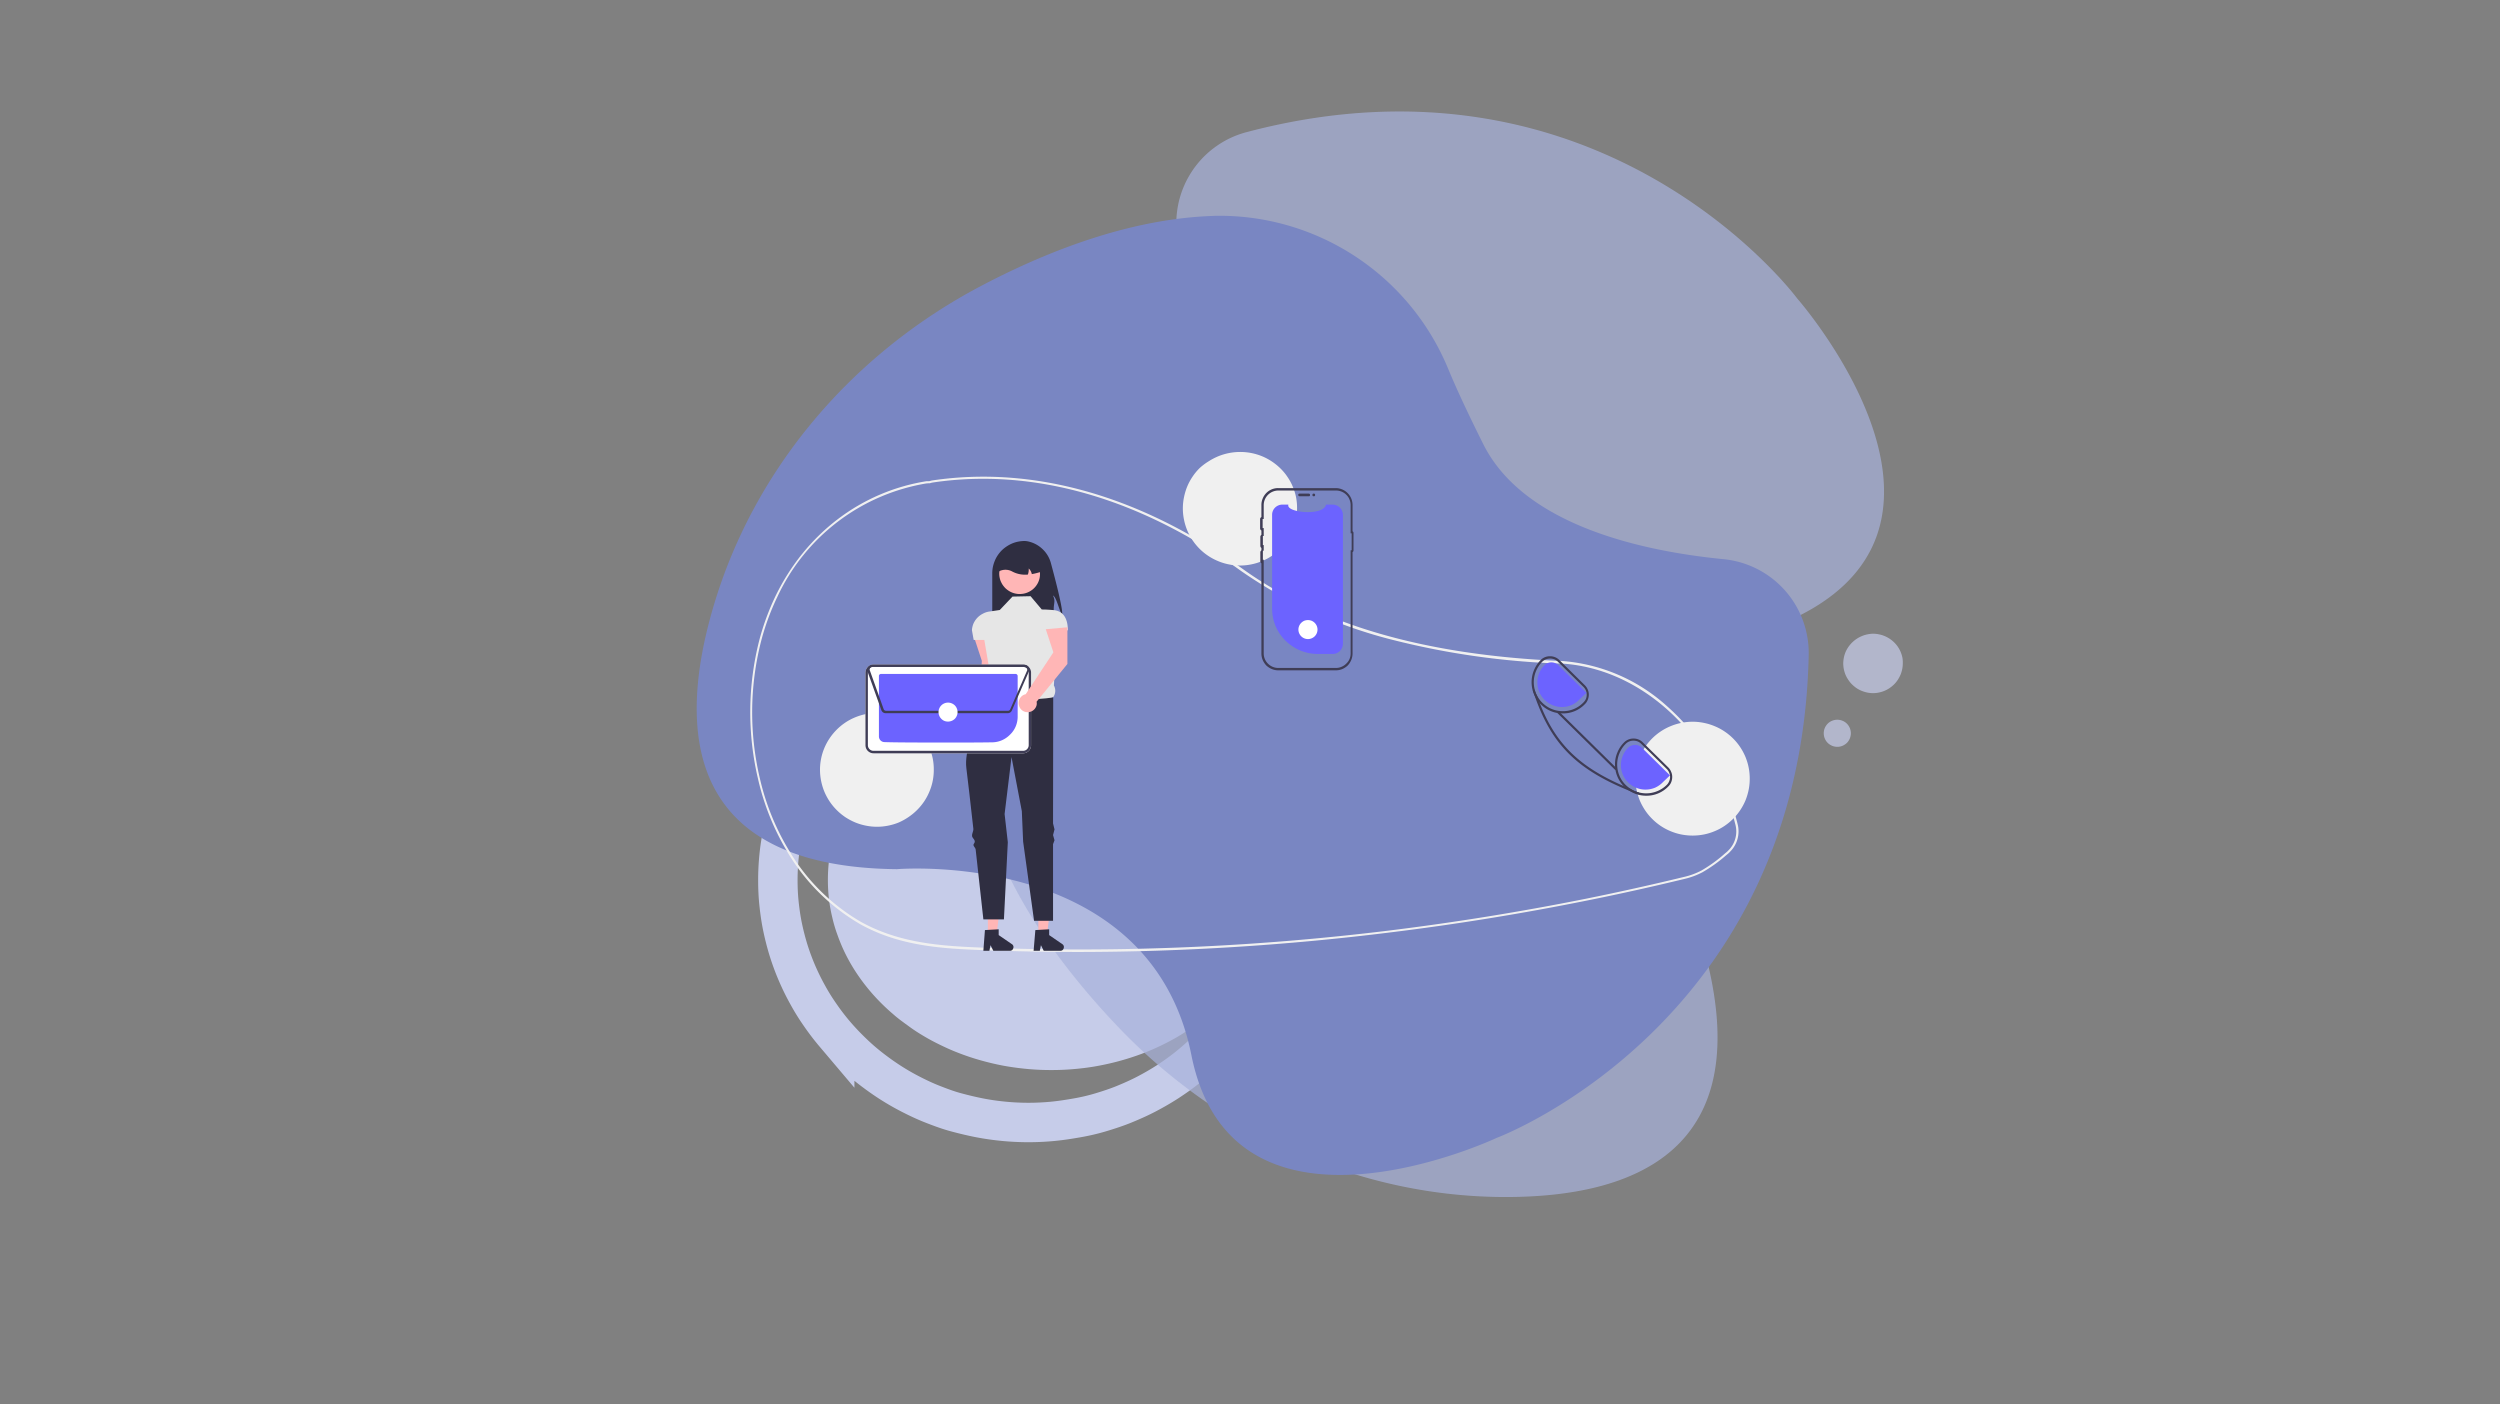 <svg xmlns="http://www.w3.org/2000/svg" xmlns:xlink="http://www.w3.org/1999/xlink" id="Livello_1" data-name="Livello 1" viewBox="0 0 443.81 249.33"><rect x="0" y="0" width="443.81" height="249.33" fill="#808080" stroke="none"/><defs><style>.cls-1,.cls-5{fill:none;}.cls-2{clip-path:url(#clip-path);}.cls-3,.cls-8{fill:#c6cce9;}.cls-4{clip-path:url(#clip-path-2);}.cls-5{stroke:#c6cce9;stroke-miterlimit:10;stroke-width:7px;}.cls-6{fill:#a8b1da;}.cls-6,.cls-8{fill-opacity:0.71;}.cls-7{fill:#7986c2;}.cls-9{clip-path:url(#clip-path-3);}.cls-10{fill:#f0f0f0;}.cls-11{fill:#2f2e41;}.cls-12{fill:#ffb6b6;}.cls-13{clip-path:url(#clip-path-4);}.cls-14{clip-path:url(#clip-path-5);}.cls-15{fill:#e6e6e6;}.cls-16{clip-path:url(#clip-path-6);}.cls-17{clip-path:url(#clip-path-7);}.cls-18{fill:#6c63ff;}.cls-19{fill:#3f3d56;}.cls-20{fill:#fff;}</style><clipPath id="clip-path" transform="translate(-0.43 0)"><rect class="cls-1" x="0.43" width="443.81" height="249.33"></rect></clipPath><clipPath id="clip-path-2" transform="translate(-0.43 0)"><rect class="cls-1" x="41.33" y="16" width="284" height="233.33"></rect></clipPath><clipPath id="clip-path-3" transform="translate(-0.43 0)"><rect class="cls-1" x="133.57" y="84" width="175.76" height="84.95"></rect></clipPath><clipPath id="clip-path-4" transform="translate(-0.43 0)"><rect class="cls-1" x="182.67" y="164" width="6.67" height="4.95"></rect></clipPath><clipPath id="clip-path-5" transform="translate(-0.43 0)"><rect class="cls-1" x="174.67" y="164" width="6.67" height="4.95"></rect></clipPath><clipPath id="clip-path-6" transform="translate(-0.43 0)"><rect class="cls-1" x="209.33" y="80.19" width="22.67" height="21.15"></rect></clipPath><clipPath id="clip-path-7" transform="translate(-0.43 0)"><rect class="cls-1" x="290.67" y="128" width="20.43" height="21.33"></rect></clipPath></defs><title>Il tuo Service Desk è uno SPOC o uno SPOF</title><g class="cls-2"><path class="cls-1" d="M.43,0H444.24V249.33H.43Z" transform="translate(-0.43 0)"></path><path class="cls-1" d="M.43,0H444.24V249.33H.43Z" transform="translate(-0.43 0)"></path></g><path class="cls-3" d="M226.72,156.26a30.41,30.41,0,0,1-.18,3.3,28,28,0,0,1-.58,3.27A27.45,27.45,0,0,1,225,166a32.67,32.67,0,0,1-1.31,3.12,31.48,31.48,0,0,1-1.67,3,30.21,30.21,0,0,1-2,2.83,32.24,32.24,0,0,1-2.32,2.66,35.77,35.77,0,0,1-2.61,2.45c-.92.79-1.88,1.52-2.88,2.22s-2,1.36-3.13,2-2.19,1.18-3.33,1.7-2.32,1-3.53,1.42-2.42.79-3.66,1.11-2.5.59-3.77.81-2.56.37-3.85.48-2.59.16-3.89.16-2.6-.05-3.89-.16-2.57-.27-3.85-.48-2.53-.49-3.77-.81-2.47-.69-3.66-1.11-2.38-.89-3.52-1.42-2.26-1.08-3.34-1.7-2.12-1.26-3.13-2-2-1.43-2.88-2.22a35.77,35.77,0,0,1-2.61-2.45,34.3,34.3,0,0,1-4.32-5.49,31.48,31.48,0,0,1-1.67-3,30.21,30.21,0,0,1-1.3-3.12,25.68,25.68,0,0,1-.95-3.21,28,28,0,0,1-.58-3.27,30.34,30.34,0,0,1,0-6.6,28.53,28.53,0,0,1,.58-3.28,26.72,26.72,0,0,1,.95-3.21,31,31,0,0,1,1.3-3.11,30.3,30.3,0,0,1,1.67-3,32.19,32.19,0,0,1,2-2.83,30.68,30.68,0,0,1,2.32-2.66,35.77,35.77,0,0,1,2.61-2.45q1.38-1.17,2.88-2.22c1-.7,2.05-1.36,3.13-2s2.19-1.17,3.34-1.69,2.31-1,3.52-1.42,2.42-.79,3.66-1.11,2.5-.59,3.77-.81,2.56-.37,3.85-.48,2.59-.16,3.89-.16,2.6,0,3.89.16,2.57.27,3.85.48,2.53.49,3.77.81,2.47.69,3.66,1.11,2.38.9,3.53,1.42,2.25,1.09,3.33,1.69,2.12,1.28,3.13,2,2,1.44,2.88,2.22a35.77,35.77,0,0,1,2.61,2.45,30.68,30.68,0,0,1,2.32,2.66,32.56,32.56,0,0,1,3.67,5.82,33.61,33.61,0,0,1,1.31,3.11,30.4,30.4,0,0,1,1.52,6.49A30.41,30.41,0,0,1,226.72,156.26Z" transform="translate(-0.43 0)"></path><g class="cls-4"><path class="cls-5" d="M227.48,156.26c0,1.41-.07,2.82-.21,4.22a41,41,0,0,1-1.71,8.28,43.08,43.08,0,0,1-3.33,7.79,43,43,0,0,1-4.85,7q-1.38,1.63-2.93,3.13t-3.23,2.84q-1.69,1.34-3.51,2.52c-1.21.78-2.46,1.5-3.74,2.17s-2.61,1.26-3.95,1.81-2.72,1-4.11,1.42-2.81.75-4.23,1-2.87.48-4.32.62-2.91.21-4.36.21-2.91-.07-4.36-.21-2.89-.34-4.32-.62-2.84-.62-4.24-1-2.76-.89-4.11-1.42-2.66-1.15-3.94-1.81-2.54-1.39-3.74-2.17-2.38-1.63-3.51-2.52a39.75,39.75,0,0,1-3.23-2.84q-1.55-1.5-2.94-3.13a42.18,42.18,0,0,1-2.59-3.39,37.76,37.76,0,0,1-2.25-3.63,42.19,42.19,0,0,1-3.34-7.79c-.42-1.35-.77-2.72-1.06-4.1s-.49-2.77-.64-4.18-.21-2.81-.21-4.22.07-2.82.21-4.22.36-2.8.64-4.18.64-2.75,1.06-4.1a40.22,40.22,0,0,1,1.47-4,42.33,42.33,0,0,1,1.87-3.83,40.24,40.24,0,0,1,2.25-3.62,42.18,42.18,0,0,1,2.59-3.39c.93-1.09,1.91-2.14,2.94-3.13a43.75,43.75,0,0,1,6.74-5.36c1.2-.78,2.45-1.5,3.74-2.17s2.6-1.26,3.94-1.81,2.72-1,4.11-1.42,2.81-.75,4.24-1a42,42,0,0,1,4.32-.62c1.45-.14,2.9-.21,4.36-.21s2.91.07,4.36.21a42.38,42.38,0,0,1,4.32.62c1.42.27,2.84.61,4.23,1s2.76.89,4.11,1.42,2.66,1.15,3.95,1.81,2.53,1.39,3.74,2.17a43.21,43.21,0,0,1,3.51,2.52c1.12.9,2.2,1.84,3.23,2.84a41.25,41.25,0,0,1,2.93,3.13,42.3,42.3,0,0,1,2.6,3.39c.81,1.18,1.56,2.38,2.25,3.62a42.24,42.24,0,0,1,1.86,3.83,40.22,40.22,0,0,1,1.47,4,41,41,0,0,1,1.71,8.28C227.41,153.44,227.48,154.85,227.48,156.26Z" transform="translate(-0.43 0)"></path></g><path class="cls-6" d="M175.83,146.38c4.4,13.65,13.64,26,23.09,35.92,17.93,18.79,42.52,30.11,68.52,30.2,23,.07,45.4-8.19,35.48-44.11,0,0-16-42.09,17.35-59.31S319.49,53,319.49,53,285.18,6.63,221.64,23.48a16.74,16.74,0,0,0-12.1,19.24c2.61,14.21,4,35.59-7.87,46.48-4.66,4.27-8.33,7.4-11.19,9.69a43.88,43.88,0,0,0-14.65,47.5Z" transform="translate(-0.43 0)"></path><path class="cls-7" d="M215.85,38.33c-14.34.46-28.8,5.91-40.93,12.26-23,12-40.71,32.53-47.95,57.47-6.4,22-4.63,45.85,32.68,46.24,0,0,44.92-3.8,52.28,33S266.13,202,266.13,202s54.07-20.17,55.39-85.83a16.74,16.74,0,0,0-15.19-16.91c-14.39-1.42-35.35-6-42.56-20.37-2.83-5.66-4.84-10-6.25-13.41a43.92,43.92,0,0,0-41.66-27.16Z" transform="translate(-0.43 0)"></path><path class="cls-8" d="M329,130.17a2.39,2.39,0,0,1-.18.92,2.47,2.47,0,0,1-.52.79,2.64,2.64,0,0,1-.79.52,2.42,2.42,0,0,1-1.83,0,2.64,2.64,0,0,1-.79-.52,2.47,2.47,0,0,1-.52-.79,2.39,2.39,0,0,1-.18-.92,2.43,2.43,0,0,1,.18-.92,2.54,2.54,0,0,1,.52-.78,2.31,2.31,0,0,1,.79-.52,2.42,2.42,0,0,1,1.83,0,2.31,2.31,0,0,1,.79.52,2.54,2.54,0,0,1,.52.78A2.43,2.43,0,0,1,329,130.17Z" transform="translate(-0.43 0)"></path><path class="cls-8" d="M338.22,117.78a5.07,5.07,0,0,1-.1,1,6,6,0,0,1-.3,1,6.12,6.12,0,0,1-.49.91,5.19,5.19,0,0,1-.66.81,5.7,5.7,0,0,1-.81.66,5.06,5.06,0,0,1-.92.49,5.51,5.51,0,0,1-1,.3,5.07,5.07,0,0,1-1,.1,5.16,5.16,0,0,1-1-.1,5.65,5.65,0,0,1-1-.3,5.15,5.15,0,0,1-.93-.49,6.23,6.23,0,0,1-.8-.66,4.67,4.67,0,0,1-.66-.81,5.37,5.37,0,0,1-.5-.91,6,6,0,0,1-.3-1,5.89,5.89,0,0,1-.1-1,6,6,0,0,1,.1-1,5.76,5.76,0,0,1,.3-1,5.43,5.43,0,0,1,2-2.38,5.15,5.15,0,0,1,.93-.49,4.91,4.91,0,0,1,1-.3,5.17,5.17,0,0,1,1-.11,5.07,5.07,0,0,1,1,.11,4.82,4.82,0,0,1,1,.3,5.38,5.38,0,0,1,1.73,1.15,5.2,5.2,0,0,1,1.15,1.72,5.76,5.76,0,0,1,.3,1A5.16,5.16,0,0,1,338.22,117.78Z" transform="translate(-0.43 0)"></path><g class="cls-9"><path class="cls-10" d="M192.05,169q-8,0-16-.29c-7.63-.27-15.52-.55-22.85-4.61A36,36,0,0,1,140,150.88a44.16,44.16,0,0,1-5-12.59,51.65,51.65,0,0,1,.19-24.51,43.81,43.81,0,0,1,2.93-8c5.35-11,15.1-18.47,26.75-20.35a1.4,1.4,0,0,1,.29,0h.16l.07,0a3.29,3.29,0,0,1,.54-.14c18-2.67,37,2.73,55,15.63,13.89,10,32.31,15.33,56.3,16.41l.34,0a31.24,31.24,0,0,1,18.69,7.94,40.45,40.45,0,0,1,11.88,18.34c.28.88.54,1.81.77,2.73a5.11,5.11,0,0,1-1.38,4.89l-.06.07a4.28,4.28,0,0,1-.45.4l-.18.15a26.15,26.15,0,0,1-4.19,3,13.28,13.28,0,0,1-3.06,1.15c-5.85,1.42-11.78,2.74-17.65,3.91-11.38,2.29-23.07,4.19-34.73,5.62A451.43,451.43,0,0,1,192.05,169ZM165,85.82h-.11A35.62,35.62,0,0,0,138.41,106a43.17,43.17,0,0,0-2.89,7.92,51.08,51.08,0,0,0-.19,24.29,43.53,43.53,0,0,0,5,12.48,35.59,35.59,0,0,0,13,13c7.27,4,15.12,4.3,22.71,4.58a451.69,451.69,0,0,0,71.1-3.09c11.66-1.44,23.33-3.33,34.71-5.61,5.86-1.18,11.8-2.5,17.64-3.92a12.6,12.6,0,0,0,3-1.12,25.33,25.33,0,0,0,4.14-3l.18-.15a3.25,3.25,0,0,0,.39-.35l0,0a4.75,4.75,0,0,0,1.33-4.54c-.23-.92-.48-1.82-.76-2.7-4.71-14.8-16.86-25.26-30.26-26l-.34,0a139.32,139.32,0,0,1-29.32-4.15,82.15,82.15,0,0,1-27.16-12.32C202.79,88.39,183.86,83,166,85.66a3,3,0,0,0-.49.13l-.12,0a.74.74,0,0,1-.21,0Z" transform="translate(-0.43 0)"></path></g><path class="cls-11" d="M189,109.1c-.5-.47-1-3.12-1.64-3.38.48,1,.13,1.32.13,2.46a7.39,7.39,0,0,1-.23,1.93H176.58v-8.35a6,6,0,0,1,.11-1.11,6.33,6.33,0,0,1,.33-1.07,5.23,5.23,0,0,1,.53-1,5.87,5.87,0,0,1,.71-.87,5.8,5.8,0,0,1,.87-.7,5.91,5.91,0,0,1,1-.54,5.51,5.51,0,0,1,1.07-.32,6,6,0,0,1,1.12-.11,3.57,3.57,0,0,1,.85.13,5.36,5.36,0,0,1,2.43,1.4A5.31,5.31,0,0,1,187,100C187.81,103,189.11,108,189,109.1Z" transform="translate(-0.43 0)"></path><path class="cls-12" d="M177.21,119.38v-6.51l-3.83.34,1.35,4.11-.64,10.31a1.7,1.7,0,0,0-1,.69,1.72,1.72,0,0,0-.23.58,1.62,1.62,0,0,0,0,.62,1.49,1.49,0,0,0,.23.57,1.54,1.54,0,0,0,.43.45,1.8,1.8,0,0,0,.57.25,1.85,1.85,0,0,0,.62,0,1.63,1.63,0,0,0,.58-.22,1.71,1.71,0,0,0,.47-.42,1.52,1.52,0,0,0,.26-.56,1.84,1.84,0,0,0,0-.62Z" transform="translate(-0.43 0)"></path><path class="cls-12" d="M184.76,165.88h1.55l.73-6h-2.28Z" transform="translate(-0.43 0)"></path><g class="cls-13"><path class="cls-11" d="M184.23,165.11l2.45-.14V166l2.33,1.6a.61.61,0,0,1,.25.73.59.59,0,0,1-.62.46h-2.92l-.5-1-.2,1h-1.1Z" transform="translate(-0.43 0)"></path></g><path class="cls-12" d="M175.8,165.88h1.55l.74-6H175.8Z" transform="translate(-0.43 0)"></path><g class="cls-14"><path class="cls-11" d="M175.28,165.11l2.44-.14V166l2.33,1.6a.6.6,0,0,1,.26.73.6.6,0,0,1-.63.46h-2.91l-.5-1-.2,1H175Z" transform="translate(-0.43 0)"></path></g><path class="cls-15" d="M183.38,105.84l-3.21.07-2.26,2.38-1.82.27a3.28,3.28,0,0,0-1.17.38,3.67,3.67,0,0,0-1,.74,3.88,3.88,0,0,0-.67,1,3.76,3.76,0,0,0-.28,1.19l.31,1.73h1.89l1.09,6.39c-.42,1.08-.45,1.93.42,2.27l2.71,5.09,8-3.58a1.92,1.92,0,0,0,.13-2.08l.56-9.79H190c0-1.83-.62-3.37-2.45-3.58-.73-.07-1.45-.12-2.18-.12Z" transform="translate(-0.43 0)"></path><path class="cls-11" d="M187.4,123.8s-7.8,1.38-10.69-1.51c0,0-.29.5-.74,1.32-.13.24-.37.4-.52.69s-.48.58-.63.88.08.54,0,.8c-1.48,3.1-3.21,7.48-2.84,10.37.24,1.86.73,6.2,1.25,10.85,0,.37-.28.83-.24,1.2s.45.59.48.94-.26.46-.23.69.36.5.39.75c.72,6.43,1.37,12.43,1.37,12.43h3.65l.69-13.7-.57-5L180,134.4l1.83,9.61.23,5.4L184,163.46h3.37v-13.6l.26-.7-.26-.92.26-1-.26-1.06Z" transform="translate(-0.43 0)"></path><path class="cls-12" d="M184.36,104a3.53,3.53,0,0,1-.56.6,3.71,3.71,0,0,1-1.44.74,3.76,3.76,0,0,1-.81.11,3.29,3.29,0,0,1-.82-.07,3.64,3.64,0,0,1-.77-.25,3.51,3.51,0,0,1-.7-.42,3.13,3.13,0,0,1-.59-.56,3.34,3.34,0,0,1-.45-.68,3.05,3.05,0,0,1-.29-.76,3.76,3.76,0,0,1-.11-.81,3.59,3.59,0,0,1,.08-.81,3.55,3.55,0,0,1,.25-.78,5,5,0,0,1,.42-.7,3.91,3.91,0,0,1,.57-.58,3.82,3.82,0,0,1,.68-.45,3.55,3.55,0,0,1,.77-.28,3.69,3.69,0,0,1,1.62,0,3.31,3.31,0,0,1,.77.25,3.55,3.55,0,0,1,.7.43,3.58,3.58,0,0,1,1,1.25,3.47,3.47,0,0,1,.28.76l0,.13A3.46,3.46,0,0,1,184.36,104Z" transform="translate(-0.43 0)"></path><path class="cls-11" d="M183.6,101.92a1.77,1.77,0,0,0-.55-1,2.62,2.62,0,0,1-.15,1.08,4.9,4.9,0,0,1-2.77-.54,2.47,2.47,0,0,0-2.41,0,3.68,3.68,0,0,1,.26-1.35,3.53,3.53,0,0,1,.77-1.14,3.67,3.67,0,0,1,1.14-.76,3.46,3.46,0,0,1,1.35-.27h.63a3.41,3.41,0,0,1,1.34.27,3.6,3.6,0,0,1,1.15.76,3.54,3.54,0,0,1,1,2.49A11,11,0,0,1,183.6,101.92Z" transform="translate(-0.43 0)"></path><path class="cls-10" d="M166.2,136.62a10,10,0,0,1-.19,2,9.6,9.6,0,0,1-.58,1.89,9.79,9.79,0,0,1-.93,1.75,10.29,10.29,0,0,1-2.79,2.79A10.47,10.47,0,0,1,160,146a9.88,9.88,0,0,1-1.9.57,9.85,9.85,0,0,1-3.95,0,9.88,9.88,0,0,1-1.9-.57,10.88,10.88,0,0,1-1.75-.93,10.29,10.29,0,0,1-2.79-2.79,10.52,10.52,0,0,1-.94-1.75,10.3,10.3,0,0,1-.57-1.89,10,10,0,0,1,1.51-7.58,10.29,10.29,0,0,1,2.79-2.79,10.14,10.14,0,0,1,1.75-.93,10.67,10.67,0,0,1,1.9-.58,10.36,10.36,0,0,1,3.95,0,10.67,10.67,0,0,1,1.9.58,9.79,9.79,0,0,1,1.75.93A10.29,10.29,0,0,1,164.5,131a10.39,10.39,0,0,1,1.51,3.64A10,10,0,0,1,166.2,136.62Z" transform="translate(-0.43 0)"></path><g class="cls-16"><path class="cls-10" d="M230.69,90.29a10.11,10.11,0,0,1-.19,2,9.6,9.6,0,0,1-.58,1.89A10.19,10.19,0,0,1,229,95.9a9.61,9.61,0,0,1-1.25,1.53,10.26,10.26,0,0,1-1.54,1.25,9.46,9.46,0,0,1-1.75.93,9.6,9.6,0,0,1-1.89.58,9.85,9.85,0,0,1-4,0,9.7,9.7,0,0,1-1.9-.58,10.08,10.08,0,0,1-3.28-2.18,10.25,10.25,0,0,1-1.26-1.53,10.93,10.93,0,0,1-.94-1.75,10.3,10.3,0,0,1-.57-1.89,9.85,9.85,0,0,1,0-4,10.54,10.54,0,0,1,.57-1.89,10,10,0,0,1,.94-1.74,9.77,9.77,0,0,1,1.26-1.53A10.25,10.25,0,0,1,215,81.89,10.93,10.93,0,0,1,216.7,81a10.4,10.4,0,0,1,1.9-.57,10.36,10.36,0,0,1,4,0,10.3,10.3,0,0,1,1.89.57,10.14,10.14,0,0,1,1.75.94,10.33,10.33,0,0,1,1.54,1.26A9.18,9.18,0,0,1,229,84.68a9.42,9.42,0,0,1,.94,1.74,9.81,9.81,0,0,1,.58,1.89A10.07,10.07,0,0,1,230.69,90.29Z" transform="translate(-0.43 0)"></path></g><g class="cls-17"><path class="cls-10" d="M311.05,138.2a10,10,0,0,1-.19,2,10.64,10.64,0,0,1-.57,1.9,10.43,10.43,0,0,1-.94,1.74,9.77,9.77,0,0,1-1.26,1.53,10.25,10.25,0,0,1-1.53,1.26,9.79,9.79,0,0,1-1.75.93,9.91,9.91,0,0,1-1.9.58,10.36,10.36,0,0,1-4,0,9.91,9.91,0,0,1-1.9-.58,9.79,9.79,0,0,1-1.75-.93,10.25,10.25,0,0,1-1.53-1.26,9.77,9.77,0,0,1-1.26-1.53,10.43,10.43,0,0,1-.94-1.74,10.64,10.64,0,0,1-.57-1.9,9.8,9.8,0,0,1,0-3.94,10.3,10.3,0,0,1,.57-1.89,10.52,10.52,0,0,1,.94-1.75,10.07,10.07,0,0,1,2.79-2.78,9.79,9.79,0,0,1,1.75-.93,9.91,9.91,0,0,1,1.9-.58,9.85,9.85,0,0,1,4,0,9.91,9.91,0,0,1,1.9.58,9.79,9.79,0,0,1,1.75.93,10.07,10.07,0,0,1,2.79,2.78,10.52,10.52,0,0,1,.94,1.75,10.3,10.3,0,0,1,.57,1.89A10.11,10.11,0,0,1,311.05,138.2Z" transform="translate(-0.43 0)"></path></g><path class="cls-18" d="M238.83,91.39v22.9a1.85,1.85,0,0,1-.53,1.27,2,2,0,0,1-.58.39,1.72,1.72,0,0,1-.68.14h-2.69a8.19,8.19,0,0,1-1.57-.15,8.51,8.51,0,0,1-1.51-.46,7.54,7.54,0,0,1-1.4-.75,8.08,8.08,0,0,1-3-3.6,8.78,8.78,0,0,1-.46-1.51,8.27,8.27,0,0,1-.15-1.57V91.39a1.72,1.72,0,0,1,.14-.7,1.74,1.74,0,0,1,.39-.58,1.79,1.79,0,0,1,.59-.39,1.81,1.81,0,0,1,.69-.14h1.08c-.5,1.46,6.3,2.07,6.68,0H237a1.81,1.81,0,0,1,.69.14,1.79,1.79,0,0,1,.59.39,1.74,1.74,0,0,1,.39.58A1.9,1.9,0,0,1,238.83,91.39Z" transform="translate(-0.43 0)"></path><path class="cls-19" d="M230.9,87.87a.21.21,0,0,1,.24-.24h1.62a.21.21,0,0,1,.23.24.2.2,0,0,1-.23.23h-1.62C231,88.1,230.9,88,230.9,87.87Z" transform="translate(-0.43 0)"></path><path class="cls-19" d="M237.57,119h-10.2a2.93,2.93,0,0,1-1.14-.22,3.21,3.21,0,0,1-1-.64,3.3,3.3,0,0,1-.65-1,3,3,0,0,1-.22-1.14V100a.42.42,0,0,1-.19-.35V98.05a.41.41,0,0,1,.19-.35v-.43a.44.44,0,0,1-.19-.36V95.3a.42.42,0,0,1,.19-.35v-.78a.39.39,0,0,1-.23-.38V92.18a.42.42,0,0,1,.23-.39V89.66a2.93,2.93,0,0,1,.22-1.14,3.06,3.06,0,0,1,.65-1,2.93,2.93,0,0,1,2.11-.87h10.2a3,3,0,0,1,3,3v4.66a.35.35,0,0,1,.17.32V97.7a.36.36,0,0,1-.17.32v18a3,3,0,0,1-.23,1.14,3.12,3.12,0,0,1-.65,1,3.21,3.21,0,0,1-1,.64A2.93,2.93,0,0,1,237.57,119Zm-10.2-31.92a2.61,2.61,0,0,0-1,.2,2.6,2.6,0,0,0-1.6,2.39v2.47h-.19a0,0,0,0,0,0,0v1.61s0,0,0,0h.19v1.4l-.15,0a0,0,0,0,0,0,0v1.61s0,0,0,0l.15,0v1l-.15,0s0,0,0,0v1.61a0,0,0,0,0,0,0l.15,0V116a2.57,2.57,0,0,0,.76,1.82,2.53,2.53,0,0,0,.84.56,2.61,2.61,0,0,0,1,.2h10.2a2.57,2.57,0,0,0,1-.2,2.53,2.53,0,0,0,.84-.56A2.44,2.44,0,0,0,240,117a2.61,2.61,0,0,0,.2-1V97.68h.18v-3h-.18v-5a2.54,2.54,0,0,0-.2-1,2.38,2.38,0,0,0-.56-.84,2.53,2.53,0,0,0-.84-.56,2.57,2.57,0,0,0-1-.2Z" transform="translate(-0.43 0)"></path><path class="cls-19" d="M233.89,87.87a.2.2,0,0,1-.23.23c-.17,0-.24-.07-.24-.23s.07-.24.24-.24A.21.21,0,0,1,233.89,87.87Z" transform="translate(-0.43 0)"></path><path class="cls-20" d="M182.05,133.73H155.5a1.5,1.5,0,0,1-.55-.11,1.55,1.55,0,0,1-.46-.31,1.49,1.49,0,0,1-.31-.46,1.68,1.68,0,0,1-.11-.54V119.4a1.62,1.62,0,0,1,.11-.54,1.49,1.49,0,0,1,.31-.46,1.55,1.55,0,0,1,.46-.31,1.5,1.5,0,0,1,.55-.11h26.55a1.42,1.42,0,0,1,1,.42,1.33,1.33,0,0,1,.31.46,1.41,1.41,0,0,1,.11.54v12.91a1.45,1.45,0,0,1-.11.54,1.33,1.33,0,0,1-.31.46,1.42,1.42,0,0,1-1,.42Z" transform="translate(-0.43 0)"></path><path class="cls-19" d="M182.05,133.73H155.5a1.5,1.5,0,0,1-.55-.11,1.55,1.55,0,0,1-.46-.31,1.49,1.49,0,0,1-.31-.46,1.68,1.68,0,0,1-.11-.54V119.4a1.62,1.62,0,0,1,.11-.54,1.49,1.49,0,0,1,.31-.46,1.55,1.55,0,0,1,.46-.31,1.5,1.5,0,0,1,.55-.11h26.55a1.42,1.42,0,0,1,1,.42,1.33,1.33,0,0,1,.31.46,1.41,1.41,0,0,1,.11.54v12.91a1.45,1.45,0,0,1-.11.54,1.33,1.33,0,0,1-.31.46,1.42,1.42,0,0,1-1,.42ZM155.5,118.38a1,1,0,0,0-1,1v12.91a1,1,0,0,0,1,1h26.55a1,1,0,0,0,1-1V119.4a1,1,0,0,0-1-1Z" transform="translate(-0.43 0)"></path><path class="cls-18" d="M170.19,131.82c-5.23,0-10.69,0-12.73-.08a1,1,0,0,1-1-1V120a.33.33,0,0,1,.1-.25.38.38,0,0,1,.26-.11h23.9a.36.36,0,0,1,.26.11.38.38,0,0,1,.11.25v7.25a4.54,4.54,0,0,1-.35,1.71,4.27,4.27,0,0,1-1,1.45,4.55,4.55,0,0,1-1.44,1,4.42,4.42,0,0,1-1.71.37C174.73,131.81,172.48,131.82,170.19,131.82Z" transform="translate(-0.43 0)"></path><path class="cls-19" d="M179.3,126.61H157.7a.8.8,0,0,1-.82-.57l-2.45-6.85a.94.94,0,0,1,0-.41.93.93,0,0,1,.15-.39,1,1,0,0,1,.31-.27.83.83,0,0,1,.41-.1l27,0a1,1,0,0,1,.37.08,1,1,0,0,1,.48.57,1,1,0,0,1,0,.38h0l-.08.18-3,6.88A.8.8,0,0,1,179.3,126.61Zm3-8.23-27,0a.46.46,0,0,0-.4.2.46.46,0,0,0-.05.44l2.44,6.84a.45.45,0,0,0,.45.32h21.6a.43.43,0,0,0,.44-.29l3-6.88.15.06-.15-.06a.62.62,0,0,0,0-.23.57.57,0,0,0-.08-.23.49.49,0,0,0-.17-.15A.46.46,0,0,0,182.26,118.38Z" transform="translate(-0.43 0)"></path><path class="cls-20" d="M170.42,126.42a1.59,1.59,0,0,1-.13.64,1.69,1.69,0,0,1-.36.55,1.75,1.75,0,0,1-1.85.37,1.68,1.68,0,0,1-.54-.37,1.72,1.72,0,0,1-.37-.55,1.67,1.67,0,0,1,0-1.29,1.72,1.72,0,0,1,.37-.55,1.69,1.69,0,0,1,1.84-.36,1.8,1.8,0,0,1,.55.36,1.69,1.69,0,0,1,.36.55A1.61,1.61,0,0,1,170.42,126.42Z" transform="translate(-0.43 0)"></path><path class="cls-20" d="M234.32,111.77a1.78,1.78,0,0,1-.13.64,1.72,1.72,0,0,1-.37.55,1.69,1.69,0,0,1-.55.36,1.59,1.59,0,0,1-.64.13,1.65,1.65,0,0,1-.66-.13,1.76,1.76,0,0,1-.54-.36,1.72,1.72,0,0,1-.37-.55,1.67,1.67,0,0,1,0-1.29,1.72,1.72,0,0,1,.37-.55,1.79,1.79,0,0,1,.54-.37,1.84,1.84,0,0,1,.66-.12,1.77,1.77,0,0,1,.64.12,1.73,1.73,0,0,1,.92.92A1.79,1.79,0,0,1,234.32,111.77Z" transform="translate(-0.43 0)"></path><path class="cls-19" d="M296.59,136.24l-4.51-4.44a2.26,2.26,0,0,0-1.67-.69h0a2.3,2.3,0,0,0-1.68.7,5.32,5.32,0,0,0-1.17,1.76,5.26,5.26,0,0,0-.43,2.07,5.47,5.47,0,0,0,.37,2.08,5.6,5.6,0,0,0,1.13,1.79l.15.15a5.76,5.76,0,0,0,.91.72,5.39,5.39,0,0,0,3,.88h0a5.33,5.33,0,0,0,3.91-1.65,2.18,2.18,0,0,0,.52-.78,2.53,2.53,0,0,0,.17-.91,2.17,2.17,0,0,0-.19-.9A2.27,2.27,0,0,0,296.59,136.24Zm-.26,3.09a5.18,5.18,0,0,1-1.43,1,5.27,5.27,0,0,1-1.69.48,5.2,5.2,0,0,1-1.76-.12,5.28,5.28,0,0,1-1.62-.69,6.13,6.13,0,0,1-.79-.64,5,5,0,0,1-1.13-1.67,5.17,5.17,0,0,1,0-3.94,5,5,0,0,1,1.1-1.68,1.89,1.89,0,0,1,1.4-.58h0a1.88,1.88,0,0,1,1.39.57l4.52,4.45a2,2,0,0,1,.43.64,2.15,2.15,0,0,1,.16.76,1.93,1.93,0,0,1-.15.75A1.89,1.89,0,0,1,296.33,139.33Z" transform="translate(-0.43 0)"></path><path class="cls-19" d="M281.77,121.64l-4.51-4.46a2.31,2.31,0,0,0-1.68-.68h0a2.27,2.27,0,0,0-1.68.71,5.6,5.6,0,0,0-1,1.43,5.57,5.57,0,0,0-.49,3.44,5.47,5.47,0,0,0,.58,1.66h0a5.49,5.49,0,0,0,.86,1.18,1.59,1.59,0,0,0,.13.13,5.38,5.38,0,0,0,3.9,1.6h0a5.33,5.33,0,0,0,3.91-1.65,2.11,2.11,0,0,0,.51-.78,2.34,2.34,0,0,0,.18-.91,2.14,2.14,0,0,0-.19-.9A2.28,2.28,0,0,0,281.77,121.64Zm-.26,3.08a5,5,0,0,1-3.64,1.53h0a5.09,5.09,0,0,1-1.5-.22,5,5,0,0,1-1.36-.64,5.39,5.39,0,0,1-1.12-1,5.48,5.48,0,0,1-.78-1.29,5.31,5.31,0,0,1-.37-1.46,5.1,5.1,0,0,1,.07-1.51,5.23,5.23,0,0,1,.5-1.42,5.3,5.3,0,0,1,.89-1.22,2.18,2.18,0,0,1,.64-.43,2,2,0,0,1,.76-.15,2,2,0,0,1,.76.14,1.85,1.85,0,0,1,.64.43l4.52,4.45a2,2,0,0,1,.44.64,1.94,1.94,0,0,1,.15.76,1.92,1.92,0,0,1-.14.75A2.23,2.23,0,0,1,281.51,124.72Z" transform="translate(-0.43 0)"></path><path class="cls-18" d="M296.89,137.65l-5-4.92a2,2,0,0,0-.56-.37,1.84,1.84,0,0,0-.66-.12,1.66,1.66,0,0,0-.66.14,1.52,1.52,0,0,0-.56.37,4.19,4.19,0,0,0-.94,1.42,4.33,4.33,0,0,0,2.4,5.68,4.14,4.14,0,0,0,1.67.32,4.37,4.37,0,0,0,1.67-.34,4.49,4.49,0,0,0,1.41-1Z" transform="translate(-0.43 0)"></path><path class="cls-18" d="M282.06,123l-5-4.91a1.61,1.61,0,0,0-.56-.37,1.71,1.71,0,0,0-1.33,0,1.57,1.57,0,0,0-.55.37,4.22,4.22,0,0,0-.95,1.42,4.32,4.32,0,0,0-.32,1.67,4.32,4.32,0,0,0,1.3,3.08,4.32,4.32,0,0,0,1.42.93,4.22,4.22,0,0,0,1.68.32,4.32,4.32,0,0,0,1.66-.34,4.28,4.28,0,0,0,1.41-1Z" transform="translate(-0.43 0)"></path><path class="cls-19" d="M291.41,140.7l-.12.32-1.62-.64c-9.31-3.79-13.75-8.22-16.72-16.64h0c-.14-.4-.28-.8-.41-1.21l.31-.11a5.42,5.42,0,0,0,.46,1.15c.16.46.33.91.5,1.35,2.79,7.1,6.91,11.16,14.8,14.59l1.22.51A5.29,5.29,0,0,0,291.41,140.7Z" transform="translate(-0.43 0)"></path><path class="cls-19" d="M276.89,126.57l.28-.28,10.3,10.15-.27.28Z" transform="translate(-0.43 0)"></path><path class="cls-12" d="M189.92,117.87v-6.51l-3.84.34,1.35,4.11-4.91,7.43a1.58,1.58,0,0,0-.57.24,1.84,1.84,0,0,0-.43.45,1.64,1.64,0,0,0-.23.58,1.62,1.62,0,0,0,0,.62,1.75,1.75,0,0,0,.23.57,1.68,1.68,0,0,0,.43.45,1.71,1.71,0,0,0,.57.25,1.61,1.61,0,0,0,.62,0,1.5,1.5,0,0,0,.58-.21,1.64,1.64,0,0,0,.73-1,1.44,1.44,0,0,0,0-.62Z" transform="translate(-0.43 0)"></path></svg>